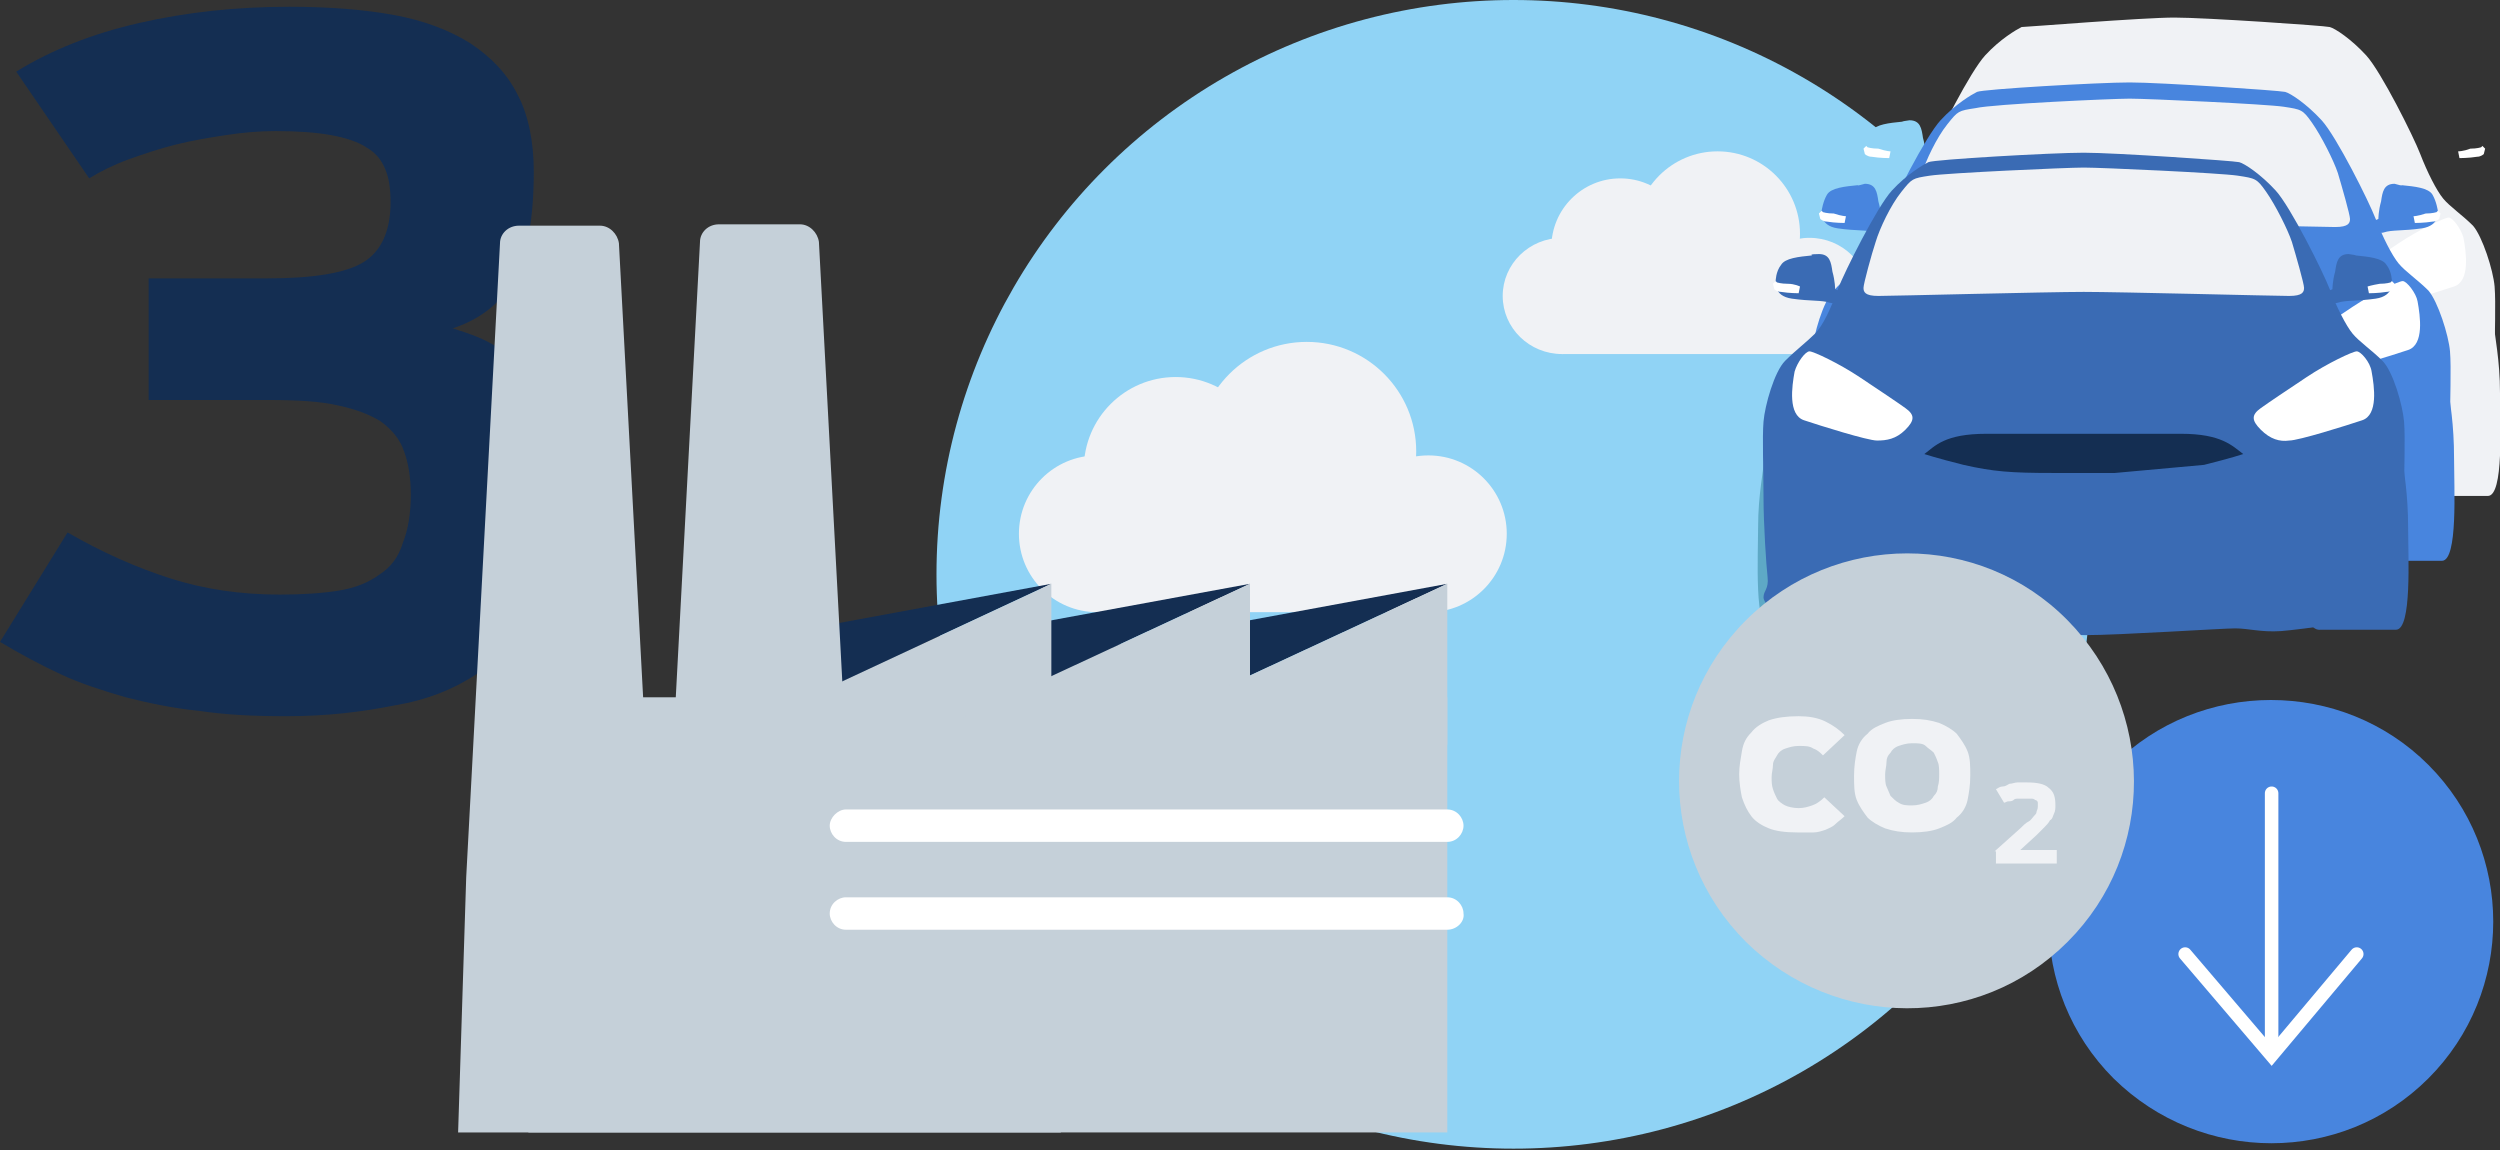 <?xml version="1.0" encoding="utf-8"?>
<!-- Generator: Adobe Illustrator 19.1.0, SVG Export Plug-In . SVG Version: 6.00 Build 0)  -->
<svg version="1.1" xmlns="http://www.w3.org/2000/svg" xmlns:xlink="http://www.w3.org/1999/xlink" x="0px" y="0px"
	 viewBox="0 0 185 85.1" style="enable-background:new 0 0 185 85.1;" xml:space="preserve">
<rect x="0" y="0" width="185" height="85.1" fill="#333333" stroke="none"/>
<style type="text/css">
	.st0{opacity:0.5;}
	.st1{fill:#F0F0F0;stroke:#ED1E79;stroke-width:0.5;stroke-miterlimit:10;}
	.st2{display:none;}
	.st3{display:inline;}
	.st4{fill:#DDDDDD;}
	.st5{fill:#F3F3F3;}
	.st6{fill:#BDA3E1;}
	.st7{fill:#3A6BB4;}
	.st8{fill:#FFFFFF;}
	.st9{fill:#D3DBE2;}
	.st10{fill:#E1E6EB;}
	.st11{fill:#C5D0D9;}
	.st12{fill:#F0F2F5;}
	.st13{fill:#142E52;}
	.st14{fill:#4885DE;}
	.st15{fill:#207E8F;}
	.st16{fill:#00697A;}
	.st17{fill:#DDF3F3;}
	.st18{fill:#A2D7D4;}
	.st19{fill:#90D3F5;}
	.st20{fill:#5EA9C6;}
	.st21{fill:#5DAAC7;}
	.st22{fill:none;}
	.st23{fill:none;stroke:#FFFFFF;stroke-linecap:round;stroke-miterlimit:10;}
	.st24{fill:#2A2E34;}
	.st25{fill:#4885DE;stroke:#4885DE;stroke-linecap:round;stroke-linejoin:round;stroke-miterlimit:10;}
	.st26{fill:none;stroke:#FFFFFF;stroke-linecap:round;stroke-linejoin:round;stroke-miterlimit:10;}
</style>
<g id="Layer_1">
</g>
<g id="Layer_4" class="st2">
</g>
<g id="Layer_2">
	<g>
		<g>
			<path class="st13" d="M21.2,53c-2.4,0-4.5-0.1-6.5-0.4c-2-0.2-3.8-0.6-5.4-1c-1.7-0.5-3.3-1-4.8-1.7c-1.5-0.7-3-1.5-4.5-2.4
				l5-8.1c2.6,1.5,5.1,2.6,7.6,3.4c2.5,0.8,5.2,1.2,8.1,1.2c1.7,0,3.2-0.1,4.4-0.3c1.2-0.2,2.2-0.6,3-1.2c0.8-0.5,1.4-1.3,1.7-2.3
				c0.4-1,0.6-2.2,0.6-3.6c0-1.3-0.2-2.4-0.5-3.2c-0.3-0.9-0.9-1.6-1.7-2.2c-0.8-0.5-1.8-0.9-3.2-1.2c-1.3-0.3-3-0.4-5.1-0.4h-8.9
				v-9h8.8c3.4,0,5.8-0.4,7.1-1.2c1.3-0.8,2-2.3,2-4.4c0-1-0.1-1.8-0.4-2.5s-0.7-1.2-1.4-1.6c-0.6-0.4-1.5-0.7-2.6-0.9
				c-1.1-0.2-2.5-0.3-4.1-0.3c-1.2,0-2.4,0.1-3.7,0.3c-1.3,0.2-2.5,0.4-3.7,0.7c-1.2,0.3-2.4,0.7-3.5,1.1c-1.1,0.4-2.1,0.9-2.9,1.4
				L1.2,5.3c2.6-1.6,5.6-2.8,9.1-3.6c3.5-0.8,7.2-1.2,11.1-1.2c2.9,0,5.5,0.2,7.7,0.6s4.1,1.1,5.7,2.1c1.5,1,2.7,2.2,3.5,3.8
				c0.8,1.5,1.2,3.5,1.2,5.7c0,3.5-0.5,6.2-1.4,7.9c-1,1.8-2.5,3-4.6,3.7c1.3,0.4,2.4,0.8,3.3,1.4c0.9,0.6,1.7,1.4,2.3,2.4
				c0.6,1,1,2.3,1.3,3.8c0.3,1.5,0.5,3.3,0.5,5.4c0,3.1-0.5,5.7-1.4,7.7c-1,2-2.3,3.6-4.1,4.8c-1.8,1.2-3.8,2-6.2,2.4
				C26.7,52.7,24.1,53,21.2,53z"/>
		</g>
		<g>
			<g>
				<ellipse class="st19" cx="112" cy="42.5" rx="42.7" ry="42.5"/>
				<g>
					<ellipse class="st12" cx="115.6" cy="21.9" rx="4.4" ry="4.3"/>
					<ellipse class="st12" cx="119.9" cy="18.3" rx="5.1" ry="5.1"/>
					<ellipse class="st12" cx="133.9" cy="21.9" rx="4.4" ry="4.3"/>
					<rect x="115.6" y="18.8" class="st12" width="18.3" height="7.4"/>
					<ellipse class="st12" cx="127.1" cy="17.3" rx="6.1" ry="6.1"/>
				</g>
				<g>
					<ellipse class="st12" cx="81.2" cy="39.5" rx="5.8" ry="5.8"/>
					<ellipse class="st12" cx="87" cy="34.7" rx="6.8" ry="6.8"/>
					<ellipse class="st12" cx="105.7" cy="39.5" rx="5.8" ry="5.8"/>
					<rect x="81.2" y="35.4" class="st12" width="24.4" height="9.9"/>
					<ellipse class="st12" cx="96.7" cy="33.4" rx="8.1" ry="8.1"/>
				</g>
			</g>
			<g>
				<polygon class="st13" points="66.9,55.1 81.5,55.1 107.1,43.2 77.3,48.7 				"/>
				<polygon class="st13" points="47.8,55.1 52.3,55.1 77.8,43.2 62.1,46.1 				"/>
				<polygon class="st13" points="52.3,55.1 66.9,55.1 92.5,43.2 62.6,48.7 				"/>
				<g>
					<path class="st11" d="M48.3,64.9H34.5L37,18c0-0.7,0.6-1.3,1.4-1.3h6c0.7,0,1.3,0.6,1.4,1.3L48.3,64.9z"/>
					<rect x="39.1" y="51.6" class="st11" width="68" height="32.2"/>
					<polygon class="st11" points="78.5,83.8 33.9,83.8 34.5,64.9 78.5,64.3 					"/>
					<path class="st11" d="M63.1,64.9H49.3l2.5-47c0-0.7,0.6-1.3,1.4-1.3h6c0.7,0,1.3,0.6,1.4,1.3L63.1,64.9z"/>
					<polygon class="st11" points="52.3,55.1 77.8,43.2 77.8,55.1 					"/>
					<polygon class="st11" points="66.9,55.1 92.5,43.2 92.5,55.1 					"/>
					<polygon class="st11" points="81.5,55.1 107.1,43.2 107.1,55.1 					"/>
				</g>
				<path class="st8" d="M107.1,62.3H62.6c-0.7,0-1.2-0.6-1.2-1.2s0.6-1.2,1.2-1.2h44.5c0.7,0,1.2,0.6,1.2,1.2
					S107.8,62.3,107.1,62.3z"/>
				<path class="st8" d="M107.1,68.8H62.6c-0.7,0-1.2-0.6-1.2-1.2c0-0.7,0.6-1.2,1.2-1.2h44.5c0.7,0,1.2,0.6,1.2,1.2
					C108.4,68.2,107.8,68.8,107.1,68.8z"/>
			</g>
			<g>
				<g>
					<g>
						<g>
							<path class="st13" d="M136.9,29.1c0,2.2-0.3,7.6,0.9,7.6s5.6,0,5.6,0s0.5,0.1,0.8-0.6c0.3-0.6-0.3-12.2-0.3-12.2
								s-6.3-1.7-6.5-0.3C137.2,24.9,136.9,26.6,136.9,29.1z"/>
							<path class="st12" d="M185,29.1c0,2.2,0.3,7.6-0.9,7.6c-1.2,0-5.6,0-5.6,0s-0.5,0.1-0.8-0.6c-0.3-0.6,0.3-12.2,0.3-12.2
								s6.3-1.7,6.5-0.3C184.6,24.9,185,26.6,185,29.1z"/>
							<g>
								<path class="st22" d="M181,9c1,0.1,2,0.2,2.3,0.7c0.4,0.5,0.4,1.2,0.4,1.2s0.2,1.1-1.2,1.3c-1.4,0.2-2.2,0.1-2.8,0.3
									c-0.6,0.2-1.1-0.7-1.1-0.7l0.7-0.3c0,0,0-0.6,0.2-1.3c0.1-0.7,0.2-1.3,1-1.3C181.3,9,181,9,181,9z"/>
								<path class="st8" d="M181.9,11.2l0.1,0.5c0,0,0.7,0,1.3-0.1c0.3,0,0.5-0.2,0.5-0.2l0.1-0.4l-0.2-0.2l-0.1,0.1
									c0,0-0.3,0.1-0.8,0.1C182.3,11.2,181.9,11.2,181.9,11.2z"/>
							</g>
							<path class="st19" d="M140.8,9c-1,0.1-2,0.2-2.3,0.7c-0.4,0.5-0.4,1.2-0.4,1.2s-0.2,1.1,1.2,1.3c1.4,0.2,2.2,0.1,2.8,0.3
								c0.6,0.2,1.1-0.7,1.1-0.7l-0.7-0.3c0,0,0-0.6-0.2-1.3c-0.1-0.7-0.2-1.3-1-1.3C140.6,9,140.8,9,140.8,9z"/>
							<path class="st8" d="M139.9,11.2l-0.1,0.5c0,0-0.7,0-1.3-0.1c-0.3,0-0.5-0.2-0.5-0.2l-0.1-0.4l0.2-0.2l0.1,0.1
								c0,0,0.3,0.1,0.8,0.1C139.6,11.2,139.9,11.2,139.9,11.2z"/>
							<path class="st12" d="M160.9,1.3c2.3,0,11.1,0.6,11.5,0.7c0.4,0.1,1.6,0.9,2.7,2.1s3.5,6,4,7.3s1.2,2.7,1.7,3.3
								s1.4,1.2,2.2,2c0.7,0.8,1.5,3.3,1.6,4.5c0.1,1.2,0,3.6,0,5.6s-0.3,5-0.3,5.9c-0.1,0.9,0.4,1.1,0.3,1.5s-0.9,1.2-1.5,1.4
								s-6.2,1-7.6,1.1c-1.5,0.1-2.4-0.2-3.4-0.2s-8.5,0.5-11.1,0.5s-10.1-0.5-11.1-0.5s-1.9,0.4-3.4,0.2c-1.5-0.1-7.1-1-7.6-1.1
								s-1.5-0.9-1.5-1.4s0.4-0.6,0.3-1.5c-0.1-0.9-0.3-3.9-0.3-5.9c0-2-0.1-4.4,0-5.6c0.1-1.2,0.8-3.7,1.6-4.5
								c0.7-0.8,1.6-1.4,2.2-2s1.2-1.9,1.7-3.3s2.9-6.1,4-7.3s2.3-1.9,2.7-2.1C149.9,2,158.6,1.3,160.9,1.3z"/>
							<path class="st8" d="M139.6,17.6c-0.2,1.1-0.5,3.2,0.7,3.6s4.7,1.5,5.4,1.5s1.4-0.1,2.1-0.8c0.7-0.7,0.7-1.1,0-1.6
								c-0.7-0.5-1.9-1.3-3.4-2.3c-1.5-1-3.4-1.9-3.7-1.9S139.7,16.9,139.6,17.6z"/>
							<path class="st12" d="M160.9,11.7c2.6,0,14.2,0.3,15.2,0.3s1.1-0.3,1.1-0.6c0-0.3-0.6-2.4-0.9-3.4s-1.2-2.7-1.9-3.7
								s-0.8-1-2.1-1.2c-1.3-0.2-10.1-0.6-11.4-0.6S150.8,3,149.5,3.2c-1.3,0.2-1.3,0.2-2.1,1.2s-1.6,2.7-1.9,3.7s-0.9,3.1-0.9,3.4
								c0,0.3,0.1,0.6,1.1,0.6S158.4,11.7,160.9,11.7z"/>
							<path class="st8" d="M182.3,17.6c0.2,1.1,0.5,3.2-0.7,3.6s-4.7,1.5-5.4,1.5s-1.4-0.1-2.1-0.8c-0.7-0.7-0.7-1.1,0-1.6
								c0.7-0.5,1.9-1.3,3.4-2.3c1.5-1,3.4-1.9,3.7-1.9S182.1,16.9,182.3,17.6z"/>
							<path class="st13" d="M160.9,25c0,0,0.8,0,2.3,0c3.2,0,4.4-0.1,6.6-0.6c2-0.5,2.9-0.8,2.9-0.8c-0.8-0.6-1.6-1.5-4.6-1.5
								s-7.2,0-7.2,0s-4.2,0-7.2,0c-3.1,0-3.8,0.9-4.6,1.5c0,0,0.9,0.3,2.9,0.8c2.2,0.5,3.5,0.6,6.6,0.6C160.2,25,160.9,25,160.9,25
								z"/>
							<ellipse class="st7" cx="160.9" cy="20.4" rx="1.7" ry="0.5"/>
						</g>
						<g>
							<defs>
								<path id="SVGID_9_" d="M161.4,11.2c2.3,0,12.9,0.3,13.8,0.3s1-0.2,1-0.5s-0.5-2.2-0.8-3.1s-1.1-2.4-1.8-3.3
									s-0.7-0.9-1.9-1.1c-1.1-0.2-9.1-0.5-10.4-0.5c-1.2,0-9.2,0.3-10.4,0.5c-1.1,0.2-1.2,0.2-1.9,1.1c-0.7,0.9-1.5,2.5-1.8,3.3
									s-0.8,2.8-0.8,3.1s0,0.5,1,0.5S159,11.2,161.4,11.2z"/>
							</defs>
							<clipPath id="SVGID_2_">
								<use xlink:href="#SVGID_9_"  style="overflow:visible;"/>
							</clipPath>
						</g>
					</g>
				</g>
				<g>
					<g>
						<g>
							<path class="st13" d="M133.6,33.9c0,2.2-0.3,7.6,0.9,7.6c1.2,0,5.6,0,5.6,0s0.5,0.1,0.8-0.6c0.3-0.6-0.3-12.2-0.3-12.2
								s-6.3-1.7-6.5-0.3C133.9,29.7,133.6,31.4,133.6,33.9z"/>
							<path class="st14" d="M181.6,33.9c0,2.2,0.3,7.6-0.9,7.6c-1.2,0-5.6,0-5.6,0s-0.5,0.1-0.8-0.6c-0.3-0.6,0.3-12.2,0.3-12.2
								s6.3-1.7,6.5-0.3C181.3,29.7,181.6,31.4,181.6,33.9z"/>
							<g>
								<path class="st14" d="M177.7,13.7c1,0.1,2,0.2,2.3,0.7s0.4,1.2,0.4,1.2s0.2,1.1-1.2,1.3c-1.4,0.2-2.2,0.1-2.8,0.3
									c-0.6,0.2-1.1-0.7-1.1-0.7l0.7-0.3c0,0,0-0.6,0.2-1.3c0.1-0.7,0.2-1.3,1-1.3C177.9,13.8,177.7,13.7,177.7,13.7z"/>
								<path class="st8" d="M178.6,16l0.1,0.5c0,0,0.7,0,1.3-0.1c0.3,0,0.5-0.2,0.5-0.2l0.1-0.4l-0.2-0.2l-0.1,0.1
									c0,0-0.3,0.1-0.8,0.1C178.9,16,178.6,16,178.6,16z"/>
							</g>
							<path class="st14" d="M137.5,13.7c-1,0.1-2,0.2-2.3,0.7s-0.4,1.2-0.4,1.2s-0.2,1.1,1.2,1.3c1.4,0.2,2.2,0.1,2.8,0.3
								c0.6,0.2,1.1-0.7,1.1-0.7l-0.7-0.3c0,0,0-0.6-0.2-1.3c-0.1-0.7-0.2-1.3-1-1.3C137.3,13.8,137.5,13.7,137.5,13.7z"/>
							<path class="st8" d="M136.6,16l-0.1,0.5c0,0-0.7,0-1.3-0.1c-0.3,0-0.5-0.2-0.5-0.2l-0.1-0.4l0.2-0.2l0.1,0.1
								c0,0,0.3,0.1,0.8,0.1C136.3,16,136.6,16,136.6,16z"/>
							<path class="st14" d="M157.6,6.1c2.3,0,11.1,0.6,11.5,0.7s1.6,0.9,2.7,2.1c1.1,1.2,3.5,6,4,7.3s1.2,2.7,1.7,3.3
								c0.5,0.6,1.4,1.2,2.2,2c0.7,0.8,1.5,3.3,1.6,4.5c0.1,1.2,0,3.6,0,5.6c0,2-0.3,5-0.3,5.9c-0.1,0.9,0.4,1.1,0.3,1.5
								s-0.9,1.2-1.5,1.4s-6.2,1-7.6,1.1c-1.5,0.1-2.4-0.2-3.4-0.2s-8.5,0.5-11.1,0.5s-10.1-0.5-11.1-0.5c-1,0.1-1.9,0.4-3.4,0.2
								s-7.1-1-7.6-1.1s-1.5-0.9-1.5-1.4s0.4-0.6,0.3-1.5c-0.1-0.9-0.3-3.9-0.3-5.9c0-2-0.1-4.4,0-5.6c0.1-1.2,0.8-3.7,1.6-4.5
								c0.7-0.8,1.6-1.4,2.2-2c0.5-0.6,1.2-1.9,1.7-3.3s2.9-6.1,4-7.3c1.1-1.2,2.3-1.9,2.7-2.1S155.3,6.1,157.6,6.1z"/>
							<path class="st8" d="M136.2,22.3c-0.2,1.1-0.5,3.2,0.7,3.6s4.7,1.5,5.4,1.5s1.4-0.1,2.1-0.8c0.7-0.7,0.7-1.1,0-1.6
								c-0.7-0.5-1.9-1.3-3.4-2.3c-1.5-1-3.4-1.9-3.7-1.9S136.4,21.7,136.2,22.3z"/>
							<path class="st12" d="M157.6,16.5c2.6,0,14.2,0.3,15.2,0.3c1,0,1.1-0.3,1.1-0.6s-0.6-2.4-0.9-3.4c-0.3-0.9-1.2-2.7-1.9-3.7
								s-0.8-1-2.1-1.2c-1.3-0.2-10.1-0.6-11.4-0.6S147.5,7.7,146.2,8c-1.3,0.2-1.3,0.2-2.1,1.2s-1.6,2.7-1.9,3.7
								c-0.3,0.9-0.9,3.1-0.9,3.4s0.1,0.6,1.1,0.6S155,16.5,157.6,16.5z"/>
							<path class="st8" d="M178.9,22.3c0.2,1.1,0.5,3.2-0.7,3.6s-4.7,1.5-5.4,1.5s-1.4-0.1-2.1-0.8c-0.7-0.7-0.7-1.1,0-1.6
								c0.7-0.5,1.9-1.3,3.4-2.3c1.5-1,3.4-1.9,3.7-1.9S178.8,21.7,178.9,22.3z"/>
							<path class="st13" d="M157.6,29.8c0,0,0.8,0,2.3,0c3.2,0,4.4-0.1,6.6-0.6c2-0.5,2.9-0.8,2.9-0.8c-0.8-0.6-1.6-1.5-4.6-1.5
								s-7.2,0-7.2,0s-4.2,0-7.2,0s-3.8,0.9-4.6,1.5c0,0,0.9,0.3,2.9,0.8c2.2,0.5,3.5,0.6,6.6,0.6C156.8,29.8,157.6,29.8,157.6,29.8
								z"/>
							<ellipse class="st7" cx="157.6" cy="25.1" rx="1.7" ry="0.5"/>
						</g>
					</g>
				</g>
				<g>
					<g>
						<g>
							<path class="st20" d="M130.1,39c0,2.2-0.3,7.6,0.9,7.6s5.6,0,5.6,0s0.5,0.1,0.8-0.6c0.3-0.6-0.3-12.2-0.3-12.2
								s-6.3-1.7-6.5-0.3C130.5,34.9,130.1,36.6,130.1,39z"/>
							<path class="st7" d="M178.2,39c0,2.2,0.3,7.6-0.9,7.6c-1.2,0-5.6,0-5.6,0s-0.5,0.1-0.8-0.6c-0.3-0.6,0.3-12.2,0.3-12.2
								s6.3-1.7,6.5-0.3C177.9,34.9,178.2,36.6,178.2,39z"/>
							<g>
								<path class="st7" d="M174.3,18.9c1,0.1,2,0.2,2.3,0.7c0.4,0.5,0.4,1.2,0.4,1.2s0.2,1.1-1.2,1.3c-1.4,0.2-2.2,0.1-2.8,0.3
									c-0.6,0.2-1.1-0.7-1.1-0.7l0.7-0.3c0,0,0-0.6,0.2-1.3c0.1-0.7,0.2-1.3,1-1.3C174.5,18.9,174.3,18.9,174.3,18.9z"/>
								<path class="st8" d="M175.2,21.2l0.1,0.5c0,0,0.7,0,1.3-0.1c0.3,0,0.5-0.2,0.5-0.2l0.1-0.4l-0.2-0.2l-0.1,0.1
									c0,0-0.3,0.1-0.8,0.1C175.5,21.1,175.2,21.2,175.2,21.2z"/>
							</g>
							<path class="st7" d="M134.1,18.9c-1,0.1-2,0.2-2.3,0.7c-0.4,0.5-0.4,1.2-0.4,1.2s-0.2,1.1,1.2,1.3c1.4,0.2,2.2,0.1,2.8,0.3
								c0.6,0.2,1.1-0.7,1.1-0.7l-0.7-0.3c0,0,0-0.6-0.2-1.3c-0.1-0.7-0.2-1.3-1-1.3S134.1,18.9,134.1,18.9z"/>
							<path class="st8" d="M133.2,21.2l-0.1,0.5c0,0-0.7,0-1.3-0.1c-0.3,0-0.5-0.2-0.5-0.2l-0.1-0.4l0.2-0.2l0.1,0.1
								c0,0,0.3,0.1,0.8,0.1S133.2,21.2,133.2,21.2z"/>
							<path class="st7" d="M154.2,11.3c2.3,0,11.1,0.6,11.5,0.7s1.6,0.9,2.7,2.1s3.5,6,4,7.3c0.5,1.3,1.2,2.7,1.7,3.3
								s1.4,1.2,2.2,2s1.5,3.3,1.6,4.5s0,3.6,0,5.6c0,2-0.3,5-0.3,5.9c-0.1,0.9,0.4,1.1,0.3,1.5s-0.9,1.2-1.5,1.4s-6.2,1-7.6,1.1
								c-1.5,0.1-2.4-0.2-3.4-0.2s-8.5,0.5-11.1,0.5S144,46.4,143,46.5s-1.9,0.4-3.4,0.2s-7.1-1-7.6-1.1s-1.5-0.9-1.5-1.4
								s0.4-0.6,0.3-1.5c-0.1-0.9-0.3-3.9-0.3-5.9c0-2-0.1-4.4,0-5.6s0.8-3.7,1.6-4.5s1.6-1.4,2.2-2s1.2-1.9,1.7-3.3
								c0.5-1.3,2.9-6.1,4-7.3s2.3-1.9,2.7-2.1S151.9,11.3,154.2,11.3z"/>
							<path class="st8" d="M132.8,27.5c-0.2,1.1-0.5,3.2,0.7,3.6s4.7,1.5,5.4,1.5s1.4-0.1,2.1-0.8c0.7-0.7,0.7-1.1,0-1.6
								s-1.9-1.3-3.4-2.3c-1.5-1-3.4-1.9-3.7-1.9S133,26.8,132.8,27.5z"/>
							<path class="st12" d="M154.2,21.6c2.6,0,14.2,0.3,15.2,0.3c1,0,1.1-0.3,1.1-0.6s-0.6-2.4-0.9-3.4c-0.3-0.9-1.2-2.7-1.9-3.7
								s-0.8-1-2.1-1.2s-10.1-0.6-11.4-0.6s-10.1,0.4-11.4,0.6s-1.3,0.2-2.1,1.2s-1.6,2.7-1.9,3.7c-0.3,0.9-0.9,3.1-0.9,3.4
								s0.1,0.6,1.1,0.6S151.6,21.6,154.2,21.6z"/>
							<path class="st8" d="M175.5,27.5c0.2,1.1,0.5,3.2-0.7,3.6s-4.7,1.5-5.4,1.5c-0.7,0.1-1.4-0.1-2.1-0.8c-0.7-0.7-0.7-1.1,0-1.6
								s1.9-1.3,3.4-2.3c1.5-1,3.4-1.9,3.7-1.9S175.4,26.8,175.5,27.5z"/>
							<path class="st13" d="M163.1,34.4c2-0.5,2.9-0.8,2.9-0.8c-0.8-0.6-1.6-1.5-4.6-1.5s-7.2,0-7.2,0s-4.2,0-7.2,0
								c-3.1,0-3.8,0.9-4.6,1.5c0,0,0.9,0.3,2.9,0.8c2.2,0.5,3.5,0.6,6.6,0.6c1.6,0,2.3,0,2.3,0s0.8,0,2.3,0"/>
							<ellipse class="st7" cx="154.2" cy="30.3" rx="1.7" ry="0.5"/>
						</g>
						<g>
							<defs>
								<path id="SVGID_11_" d="M154.6,21.1c2.3,0,12.9,0.3,13.8,0.3s1-0.2,1-0.5s-0.5-2.2-0.8-3.1s-1.1-2.4-1.8-3.3
									c-0.7-0.9-0.7-0.9-1.9-1.1s-9.1-0.5-10.4-0.5c-1.2,0-9.2,0.3-10.4,0.5s-1.2,0.2-1.9,1.1c-0.7,0.9-1.5,2.5-1.8,3.3
									s-0.8,2.8-0.8,3.1s0,0.5,1,0.5S152.3,21.1,154.6,21.1z"/>
							</defs>
							<clipPath id="SVGID_4_">
								<use xlink:href="#SVGID_11_"  style="overflow:visible;"/>
							</clipPath>
						</g>
					</g>
				</g>
			</g>
			<g>
				<g>
					<path class="st14" d="M156.4,79.8c-6.4-6.4-6.4-16.8,0-23.2s16.9-6.4,23.3,0s6.4,16.8,0,23.2S162.9,86.2,156.4,79.8z"/>
				</g>
				<g>
					<line class="st23" x1="168.1" y1="58.7" x2="168.1" y2="77.8"/>
					<polyline class="st23" points="174.4,70.6 168.1,78.1 161.7,70.6 					"/>
				</g>
			</g>
			<g>
				<g>
					<path class="st11" d="M129.2,69.7c-6.6-6.6-6.6-17.2,0-23.8s17.3-6.6,23.8,0s6.6,17.2,0,23.8S135.8,76.2,129.2,69.7z"/>
				</g>
				<g>
					<g>
						<path class="st12" d="M133,61.6c-0.9,0-1.6-0.1-2.1-0.3c-0.5-0.2-1-0.5-1.3-0.9c-0.3-0.4-0.5-0.8-0.7-1.4
							c-0.1-0.5-0.2-1.1-0.2-1.7c0-0.6,0.1-1.1,0.2-1.7s0.3-1,0.7-1.4c0.3-0.4,0.8-0.7,1.3-0.9c0.6-0.2,1.3-0.3,2.2-0.3
							c0.7,0,1.4,0.1,2,0.4s1,0.6,1.4,1l-1.6,1.5c-0.2-0.2-0.4-0.4-0.7-0.5c-0.3-0.2-0.6-0.2-1.1-0.2c-0.4,0-0.7,0.1-1,0.2
							c-0.3,0.1-0.5,0.3-0.6,0.5c-0.1,0.2-0.3,0.4-0.3,0.7s-0.1,0.6-0.1,0.9c0,0.3,0,0.6,0.1,0.9s0.2,0.5,0.3,0.7s0.4,0.4,0.6,0.5
							s0.6,0.2,1,0.2c0.4,0,0.7-0.1,1-0.2c0.3-0.1,0.6-0.3,0.9-0.6l1.5,1.4c-0.2,0.2-0.5,0.4-0.7,0.6c-0.2,0.2-0.5,0.3-0.7,0.4
							c-0.3,0.1-0.6,0.2-0.9,0.2S133.5,61.6,133,61.6z"/>
						<path class="st12" d="M141.5,61.6c-0.8,0-1.4-0.1-2-0.3c-0.5-0.2-1-0.5-1.3-0.8c-0.3-0.4-0.6-0.8-0.8-1.3s-0.2-1.1-0.2-1.8
							c0-0.7,0.1-1.3,0.2-1.8s0.4-1,0.8-1.3c0.3-0.4,0.8-0.6,1.3-0.8c0.5-0.2,1.2-0.3,2-0.3c0.8,0,1.4,0.1,2,0.3
							c0.5,0.2,1,0.5,1.3,0.8c0.3,0.4,0.6,0.8,0.8,1.3s0.2,1.1,0.2,1.8c0,0.7-0.1,1.3-0.2,1.8s-0.4,1-0.8,1.3
							c-0.3,0.4-0.8,0.6-1.3,0.8C143,61.5,142.3,61.6,141.5,61.6z M141.5,59.6c0.4,0,0.7-0.1,1-0.2s0.5-0.3,0.6-0.5
							c0.2-0.2,0.3-0.4,0.3-0.7c0.1-0.3,0.1-0.6,0.1-0.9c0-0.3,0-0.7-0.1-0.9c-0.1-0.3-0.2-0.5-0.3-0.7c-0.2-0.2-0.4-0.3-0.6-0.5
							s-0.6-0.2-1-0.2c-0.4,0-0.7,0.1-1,0.2c-0.3,0.1-0.5,0.3-0.6,0.5c-0.2,0.2-0.3,0.4-0.3,0.7s-0.1,0.6-0.1,0.9
							c0,0.3,0,0.7,0.1,0.9s0.2,0.5,0.3,0.7c0.2,0.2,0.4,0.4,0.6,0.5C140.8,59.6,141.1,59.6,141.5,59.6z"/>
					</g>
					<g>
						<path class="st12" d="M147.6,63l1.9-1.7c0.2-0.2,0.4-0.4,0.6-0.5c0.2-0.1,0.3-0.3,0.4-0.4s0.2-0.2,0.2-0.3
							c0-0.1,0.1-0.2,0.1-0.4c0-0.1,0-0.2,0-0.3s-0.1-0.2-0.2-0.2c-0.1-0.1-0.2-0.1-0.3-0.1s-0.3,0-0.5,0c-0.1,0-0.3,0-0.4,0
							c-0.2,0-0.3,0-0.4,0.1s-0.3,0.1-0.4,0.1c-0.1,0-0.2,0.1-0.3,0.1l-0.6-1c0.2-0.1,0.3-0.2,0.5-0.2s0.3-0.1,0.5-0.2
							c0.2,0,0.4-0.1,0.6-0.1c0.2,0,0.5,0,0.7,0c0.7,0,1.3,0.1,1.6,0.4c0.4,0.3,0.5,0.7,0.5,1.3c0,0.2,0,0.4-0.1,0.6
							s-0.1,0.4-0.3,0.5c-0.1,0.2-0.3,0.4-0.4,0.5c-0.2,0.2-0.4,0.4-0.6,0.6l-1.2,1.1h2.7v1h-4.5V63z"/>
					</g>
				</g>
			</g>
		</g>
	</g>
</g>
<g id="Info">
</g>
</svg>
